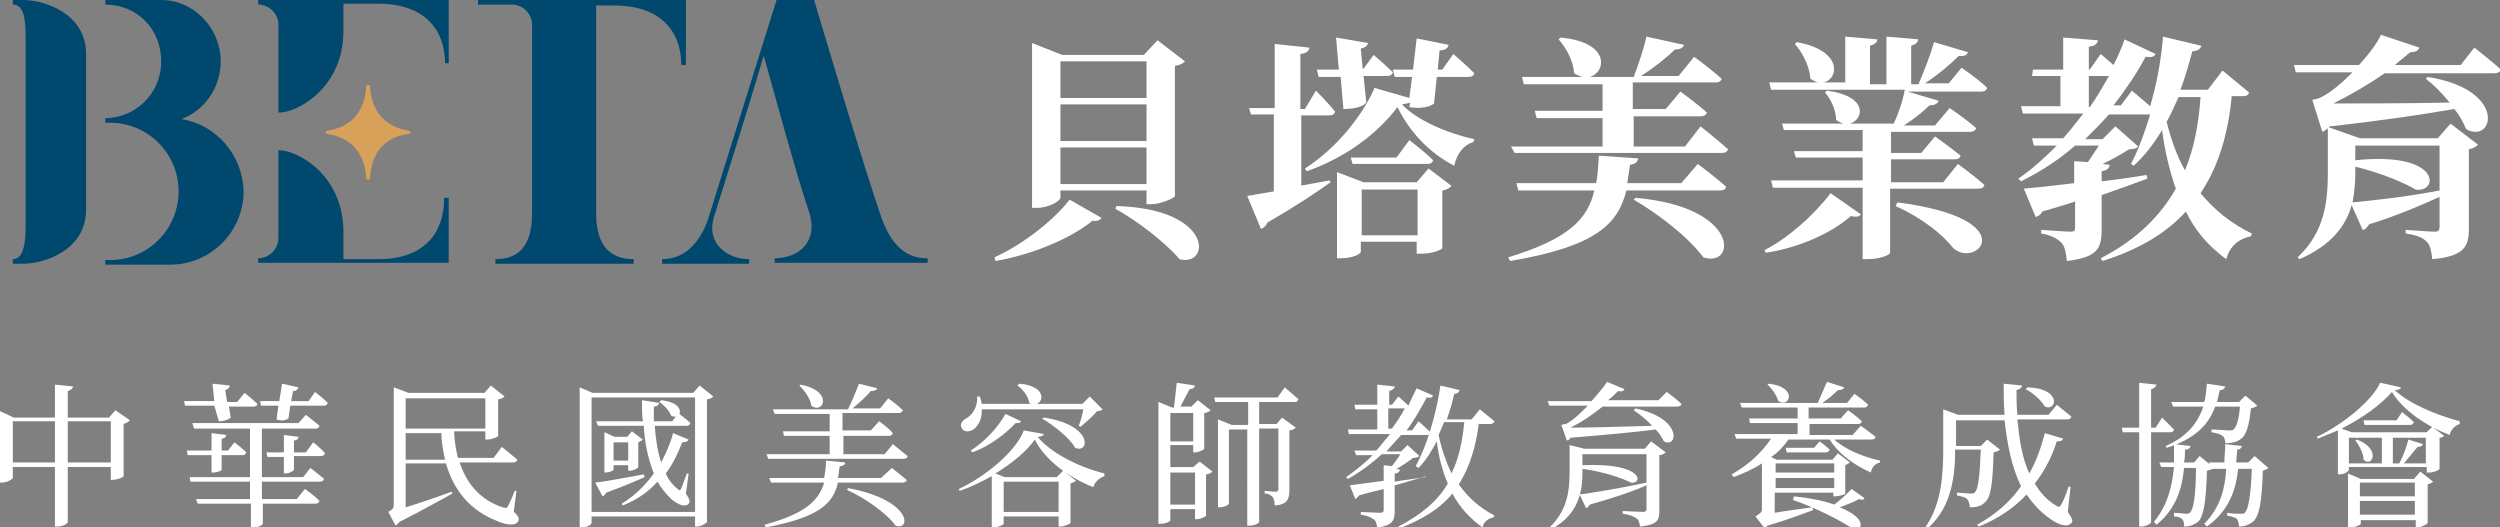 <?xml version="1.0" encoding="utf-8"?>
<!-- Generator: Adobe Illustrator 25.2.0, SVG Export Plug-In . SVG Version: 6.00 Build 0)  -->
<svg version="1.1" id="圖層_1" xmlns="http://www.w3.org/2000/svg" xmlns:xlink="http://www.w3.org/1999/xlink" x="0px" y="0px"
	 width="273px" height="57.6px" viewBox="0 0 273 57.6" style="enable-background:new 0 0 273 57.6;" xml:space="preserve">
<rect x="0" y="0" width="273" height="57.6" fill="#808080" stroke="none"/>
<style type="text/css">
	.st0{fill:#D8A15A;}
	.st1{fill:#00486E;}
	.st2{fill:#FFFFFF;}
</style>
<g>
	<g>
		<path class="st0" d="M44.8,14.6c0-0.1,0-0.2,0-0.3c-2.9-0.4-4.3-2.3-4.4-5c-0.1,0-0.3,0-0.4,0c-0.1,2.7-1.5,4.6-4.4,5
			c0,0.1,0,0.2,0,0.3c2.9,0.4,4.3,2.3,4.4,5c0.1,0,0.2,0,0.4,0C40.5,16.8,41.9,14.9,44.8,14.6z"/>
		<g>
			<path class="st1" d="M2.5,0H1.4l0,0.5c1.2,0,1.4,1.6,1.4,3.5v20.8c0,1.9-0.3,3.5-1.4,3.5l0,0.5h1.1c2.4,0,6.9-1.5,6.9-5.9v-17
				C9.4,1.5,4.9,0,2.5,0z"/>
			<path class="st1" d="M19.8,13c2.5-0.9,4.3-3.4,4.3-6.3c0-3.6-2.9-6.7-6.5-6.7h-6.1v0.5c3.3,0,6.1,2.5,6.1,6.2
				c0,3.6-2.9,6.2-6.1,6.2v0v0.5H12c4.1,0,7.5,3.3,7.5,7.5v0c0,4.1-3.3,7.5-7.5,7.5h-0.5v0.5h7.1c4.4,0,8-3.6,8-8l0,0
				C26.5,16.9,23.6,13.6,19.8,13z"/>
			<path class="st1" d="M96.3,23.9C94.2,17.9,88.9,0,88.9,0h-4.1l0,0l0,0l-7.5,24c-0.6,1.7-2,4.3-5,4.3v0.5h9.5v-0.5
				c-2.3,0-4.6-1.6-3.9-4.4l0,0c1.2-3.8,3.8-12.1,5.5-17.8c1,3.5,3.6,13.1,4.9,16.9c1.2,3.5-1.2,5.2-3.7,5.2v0.5h16.7v-0.5
				C98.2,28.3,96.9,25.5,96.3,23.9z"/>
			<path class="st1" d="M65.1,23.3c0-1.2,0-19.4,0-22.7c0.8,0,1.5,0,2,0c5.1,0,7.3,2.9,7.3,6.5h0.5V0H52.2v0.5h3.7
				c1.2,0,2.2,1,2.2,2.2v20.6c0,3.6-1.5,5-4,5v0.5h15.1v-0.5C66.6,28.3,65.1,26.8,65.1,23.3z"/>
			<path class="st1" d="M28.2,0v0.5c1.2,0,2.2,1,2.2,2.2l0,0v9.6c2.2,0,7.1-2.8,7.1-8.9c0,0,0-2.9,0-3c1.3,0,2.9,0,3.8,0
				c5.1,0,7.3,2.9,7.3,6.5H49V0H28.2z"/>
			<path class="st1" d="M41.3,28.3c-0.9,0-2.5,0-3.8,0c0-0.1,0-3,0-3c0-6.1-4.9-8.9-7.1-8.9v9.6l0,0c0,1.2-1,2.2-2.2,2.2v0.5H49
				v-7.1h-0.5C48.5,25.4,46.4,28.3,41.3,28.3z"/>
		</g>
	</g>
	<g>
		<path class="st2" d="M108.6,28.1c3.3-1.5,6.6-4.2,8.2-6.3l3.5,2c-0.2,0.2-0.4,0.4-1,0.3c-2.3,1.9-6.5,3.7-10.6,4.4L108.6,28.1z
			 M115.8,21.6c0,0.3-1.2,1.1-2.6,1.1h-0.5v-18L116,6h8.9l1.5-1.6l3,2.3c-0.2,0.2-0.5,0.4-1.1,0.5v14.2c0,0.2-1.5,0.9-2.6,0.9h-0.5
			v-1.5h-9.4V21.6z M115.8,6.7v4h9.4v-4H115.8z M125.2,15.4v-4h-9.4v4H125.2z M125.2,20.1v-4h-9.4v4H125.2z M121.9,22.5
			c10.7,0.3,10.3,6.7,6.9,5.8c-1.6-1.9-4.8-4.3-7-5.5L121.9,22.5z"/>
		<path class="st2" d="M141.9,20.3c1.1-0.2,2.2-0.4,3.3-0.6l0.1,0.2c-1.4,1-3.6,2.5-6.9,4.4c-0.1,0.3-0.4,0.6-0.7,0.7l-1.5-3.6
			c0.6-0.1,1.6-0.3,2.9-0.5v-8.4h-2.5l-0.2-0.7h2.8v-7l3.8,0.4c-0.1,0.4-0.3,0.6-1,0.7v6h0.5l1.2-2c0,0,1.4,1.4,2.1,2.3
			c-0.1,0.3-0.3,0.4-0.7,0.4h-3V20.3z M161,15.2l-0.1,0.3c-1,0.3-1.8,1.2-2.1,2.6c-2.7-1.4-4.8-3.6-6.2-6.4c-2.1,2.8-5.6,5.5-9.9,7
			l-0.2-0.3c3.6-2.3,6.4-6,7.6-8.8l3.8,1.1l0.3-2.3h-1.9l-0.2-0.8h2.2l0.4-3.4l3.5,0.7c-0.1,0.3-0.3,0.6-1,0.6l-0.2,2.1h0.5l1.2-1.7
			c0,0,1.4,1.2,2.3,2.1c-0.1,0.3-0.3,0.4-0.7,0.4h-3.4l-0.3,2.9c-0.5,0.4-1.5,0.6-2.7,0.4l0.1-0.5c-0.2,0.1-0.5,0.1-0.9,0.2
			C154.8,13.2,158.2,14.6,161,15.2z M143.8,7.6h2.4l-0.3-3.5l3.5,0.6c-0.1,0.3-0.3,0.5-0.8,0.6l0.2,2.2h0.1L150,6
			c0,0,1.3,1.1,2.1,1.9c-0.1,0.3-0.3,0.4-0.7,0.4h-2.5l0.3,2.9c-0.4,0.5-1.4,0.7-2.5,0.7l-0.3-3.5H144L143.8,7.6z M156,18.4l2.5,1.9
			c-0.2,0.2-0.4,0.4-1,0.5v6.3c0,0.1-0.9,0.6-2.3,0.6h-0.5v-1.3h-6.1v1.1c0,0.2-0.8,0.7-2.2,0.7H146v-9.4l2.9,1.1h5.8L156,18.4z
			 M153.9,15.3c0,0,1.6,1.2,2.6,2.2c-0.1,0.3-0.3,0.4-0.7,0.4h-8.1l-0.2-0.7h5L153.9,15.3z M154.8,25.7v-5h-6.1v5H154.8z"/>
		<path class="st2" d="M185.4,17.9c0,0,2,1.5,3.1,2.5c-0.1,0.3-0.3,0.4-0.7,0.4h-10.2c-0.9,3.6-3.2,6.1-12.7,7.7l-0.2-0.4
			c6.6-2,8.7-4.2,9.4-7.3h-8.3l-0.2-0.8h8.7c0.2-0.9,0.2-1.9,0.3-3l4.3,0.3c-0.1,0.4-0.3,0.6-0.9,0.7c-0.1,0.7-0.2,1.4-0.3,2h5.9
			L185.4,17.9z M175,16v-3.1h-7.2l-0.2-0.8h7.4V9.2h-8.6l-0.2-0.8h6.6c-0.3-0.1-0.6-0.2-0.9-0.4c-0.1-1.4-0.9-2.8-1.7-3.7l0.2-0.2
			c5.5,0.5,5,3.8,3.2,4.3h4.8c0.5-1.3,1.1-3.1,1.4-4.4l4.1,0.9c-0.1,0.3-0.4,0.5-1,0.5c-0.9,0.9-2.3,2-3.7,2.9h4.1l1.7-2.1
			c0,0,1.9,1.4,3,2.4c-0.1,0.3-0.3,0.4-0.7,0.4h-9v2.9h3.6l1.6-1.9c0,0,1.8,1.3,2.9,2.3c-0.1,0.3-0.4,0.4-0.7,0.4h-7.3V16h5.6
			l1.7-2.2c0,0,1.9,1.5,3,2.5c-0.1,0.3-0.3,0.4-0.7,0.4h-22.6L165,16H175z M178.6,21.6c11.5,1,11,7.7,7.4,6.5
			c-1.6-2.2-5-4.8-7.6-6.3L178.6,21.6z"/>
		<path class="st2" d="M192.7,27.3c2.4-1.2,5.2-3.6,7.2-6.2l3.3,2.3c-0.2,0.3-0.5,0.3-1.1,0.2c-2.5,2.2-6.4,3.6-9.3,4L192.7,27.3z
			 M214.2,7.4c0,0,1.8,1.2,2.8,2.2c-0.1,0.3-0.3,0.4-0.7,0.4h-8l3.4,1c-0.1,0.3-0.4,0.5-1,0.5c-0.7,0.7-1.7,1.5-2.8,2.2h3.4l1.6-1.9
			c0,0,1.8,1.2,2.9,2.2c-0.1,0.3-0.4,0.4-0.7,0.4h-8.6v2.3h3.3l1.5-1.8c0,0,1.7,1.2,2.8,2.1c-0.1,0.3-0.3,0.4-0.7,0.4h-6.9v2.5h5.7
			l1.6-2c0,0,1.8,1.3,2.9,2.3c-0.1,0.3-0.3,0.4-0.7,0.4h-9.6v7c0,0.2-1,0.7-2.5,0.7h-0.5v-7.8h-9.8l-0.2-0.8h10v-2.5h-7.3l-0.2-0.7
			h7.5v-2.3h-8.6l-0.2-0.7h6.7c-0.3-0.1-0.5-0.2-0.8-0.4c0-1.1-0.6-2.3-1.2-3l0.2-0.2c4.6,0.6,4,3.2,2.5,3.6h4.8
			c0.5-1.1,1-2.5,1.2-3.7h-14.6l-0.2-0.8h5.3c-0.3-0.1-0.5-0.2-0.8-0.4c-0.1-1.4-0.9-2.9-1.7-3.8l0.2-0.2c5.1,0.9,4.6,4.1,2.9,4.4
			h2.4V4l3.5,0.3c0,0.3-0.2,0.5-0.8,0.7v4.2h1.8V4l3.5,0.3c-0.1,0.3-0.2,0.5-0.8,0.7v4.2h0.8c0.6-1.4,1.3-3.2,1.7-4.6l3.7,1.1
			c-0.1,0.3-0.4,0.5-1,0.4c-0.9,0.9-2.3,2.1-3.7,3h2.6L214.2,7.4z M207.2,22.1c13.9,1.8,8.7,7.3,6.1,5c-1.1-1.4-3.2-3.2-6.3-4.6
			L207.2,22.1z"/>
		<path class="st2" d="M243.7,10.6c-0.4,4-1.4,7.5-3.4,10.5c1.5,1.8,3.3,3.3,5.6,4.4l-0.1,0.3c-1.4,0.3-2.3,1.1-2.7,2.5
			c-1.9-1.4-3.4-3.1-4.4-5.2c-2.1,2.3-5,4.1-9.1,5.4l-0.2-0.3c3.9-2,6.5-4.6,8.2-7.6c-0.7-2-1.2-4.1-1.5-6.4
			c-0.9,1.5-1.9,2.8-3.1,3.9l-0.3-0.2c0.8-1.5,1.5-3.4,2.1-5.4c-0.1,0-0.2,0-0.3,0h-4.2c-0.8,0.9-1.7,1.8-2.6,2.7h1.9l1.4-1.4
			l2.5,2.2c-0.2,0.2-0.5,0.3-1,0.3c-0.8,0.5-1.8,1.1-2.9,1.6l0.8,0.1c-0.1,0.4-0.3,0.6-0.9,0.7v1.1c1.6-0.2,3.3-0.4,4.9-0.7l0.1,0.4
			c-1.3,0.5-3,1.1-5,1.8V25c0,2.1-0.4,3.1-3.8,3.5c-0.1-0.9-0.2-1.6-0.6-2c-0.4-0.4-1-0.8-2.2-1v-0.4c0,0,2.7,0.2,3.2,0.2
			c0.4,0,0.5-0.1,0.5-0.4V22c-1.1,0.4-2.3,0.7-3.6,1.1c-0.1,0.3-0.4,0.5-0.7,0.6l-1.3-3.1c1.2-0.1,3.1-0.3,5.5-0.6v-2.4l1.5,0.1
			c0.4-0.6,0.8-1.2,1.2-1.8h-2.6c-1.7,1.5-3.7,2.8-5.9,3.9l-0.3-0.3c1.5-1,2.9-2.3,4.2-3.6h-2.5l-0.2-0.8h3.4
			c0.8-0.9,1.5-1.8,2.2-2.7h-6.6l-0.2-0.8h4.3V8.3h-3.1L222,7.6h3.3V4.1l3.8,0.3c-0.1,0.4-0.3,0.6-1,0.7v2.5h0.1l1.2-1.7
			c0,0,0.7,0.6,1.4,1.2c0.5-1,0.9-1.9,1.2-2.8l3.4,1.6c-0.2,0.3-0.4,0.4-1.1,0.3c-0.9,1.7-2.1,3.5-3.5,5.3h0.8l1.2-1.6
			c0,0,1.1,0.9,2,1.7c0.7-2.4,1.2-5,1.4-7.6l4.2,1c-0.1,0.3-0.4,0.6-1,0.6c-0.4,1.5-0.8,2.9-1.3,4.2h3l1.6-2.1c0,0,1.8,1.5,2.9,2.4
			c-0.1,0.3-0.3,0.4-0.7,0.4H243.7z M228.1,11.7h0.1c0.8-1.1,1.4-2.2,2.1-3.4h-2.2V11.7z M237.9,10.6c-0.4,0.9-0.8,1.8-1.3,2.7
			c0.5,2,1.1,3.7,2,5.3c1-2.4,1.5-5.1,1.7-8H237.9z"/>
		<path class="st2" d="M270.2,5.2c0,0,1.8,1.4,2.9,2.4C273,7.9,272.7,8,272.4,8h-12c-1.7,1.2-3.8,2.4-5.6,3.3c2.9,0,7.6,0,12.7-0.1
			c-0.8-1-1.7-1.9-2.6-2.6l0.2-0.2c8.8,1.4,7.2,7.4,4.2,5.7c-0.3-0.7-0.7-1.5-1.3-2.2c-3.4,0.6-8.1,1.3-13.6,1.9l-0.1,0.1l3.4,1.2
			h8.5l1.4-1.6l3,2.3c-0.2,0.2-0.5,0.4-1,0.5v8.7c0,1.9-0.5,3-4,3.3c-0.1-0.9-0.2-1.5-0.6-1.9c-0.4-0.4-0.9-0.7-2.3-0.9v-0.4
			c0,0,2.6,0.2,3.2,0.2c0.4,0,0.5-0.2,0.5-0.5v-3.3c-2,0.9-4.5,2-7.7,3c-0.2,0.3-0.4,0.6-0.7,0.6l-1.2-2.7c-0.6,2.2-2.2,4.4-5.7,5.9
			l-0.2-0.2c3-2.8,3.3-6.2,3.3-9.3v-4.8c-0.2,0.2-0.4,0.3-0.6,0.4l-1.1-3.5c0,0,0.7-0.1,1-0.3c1-0.5,2.2-1.5,3.4-2.7h-6.2l-0.2-0.8
			h7.1c1.1-1.2,2-2.4,2.4-3.3l4.2,1.4c-0.1,0.3-0.4,0.5-1,0.5c-0.5,0.4-1.1,0.9-1.7,1.4h7.2L270.2,5.2z M257.2,15.9v1.6
			c9.5-1,9.1,3.6,6.6,3.2c-1.2-0.7-3.7-1.8-6.6-2.5v0.7c0,1-0.1,2.1-0.3,3.2c2.1-0.2,5.9-0.6,9.5-1.3v-4.9H257.2z"/>
	</g>
	<g>
		<path class="st2" d="M14.2,45.9c-0.1,0.1-0.4,0.3-0.7,0.4V52c0,0.1-0.7,0.4-1.2,0.4h-0.2V51H7.4v6c0,0.2-0.6,0.5-1.1,0.5H6V51H1.4
			v1.2c0,0.1-0.6,0.5-1.2,0.5H0v-7.8l1.5,0.7H6v-3.6l2,0.2c-0.1,0.2-0.2,0.4-0.6,0.5v2.9h4.5l0.7-0.8L14.2,45.9z M6,50.5V46H1.4v4.5
			H6z M12.1,50.5V46H7.4v4.5H12.1z"/>
		<path class="st2" d="M23.4,44.3h-3.2l-0.1-0.5h3.3l-0.2-1.9l1.9,0.2c0,0.2-0.2,0.4-0.5,0.5l0.2,1.3h1.1l0.8-1c0,0,0.9,0.7,1.4,1.2
			c0,0.2-0.2,0.3-0.4,0.3h-2.7l0.2,1.2c-0.2,0.2-0.7,0.4-1.3,0.4L23.4,44.3z M23.1,49.7h-2.6l-0.1-0.5h2.7v-1.9l1.6,0.2
			c0,0.2-0.2,0.4-0.5,0.4v1.3h0.7l0.7-0.9c0,0,0.8,0.6,1.3,1.1c-0.1,0.2-0.2,0.3-0.4,0.3h-2.3v1.6c0,0.1-0.5,0.3-0.9,0.3h-0.2V49.7z
			 M33.9,51.1c0,0,0.9,0.7,1.5,1.2c-0.1,0.2-0.2,0.3-0.5,0.3h-6.3v1.9h3.8l0.9-1.1c0,0,1,0.7,1.6,1.3c-0.1,0.2-0.2,0.3-0.4,0.3h-5.8
			v2.2c0,0.1-0.4,0.4-1.1,0.4h-0.2V55h-5.8l-0.2-0.5h5.9v-1.9h-6.5l-0.1-0.5h6.6v-5.3h-6.1L21,46.2h11.6l0.8-0.9
			c0,0,0.9,0.7,1.5,1.2c-0.1,0.2-0.2,0.3-0.4,0.3h-5.9v5.3h4.5L33.9,51.1z M34.4,42.8c0,0,0.9,0.7,1.4,1.2c-0.1,0.2-0.2,0.3-0.4,0.3
			h-3.7l-0.2,1.4c-0.3,0.2-0.8,0.3-1.3,0.1l0.2-1.5h-1.9l-0.1-0.5h2.1l0.3-1.9l1.8,0.4c-0.1,0.2-0.2,0.4-0.6,0.4l-0.2,1.1h1.9
			L34.4,42.8z M34.2,48.3c0,0,0.8,0.6,1.3,1.2c-0.1,0.2-0.2,0.3-0.4,0.3h-3v1.5c0,0.1-0.5,0.4-0.9,0.4H31v-1.8h-1.8l-0.1-0.5H31
			v-1.9l1.6,0.2c0,0.2-0.2,0.4-0.5,0.4v1.3h1.3L34.2,48.3z"/>
		<path class="st2" d="M56.1,55.9c0.5,0.4,0.6,0.7,0.5,1c-0.3,0.6-1.4,0.4-2.3,0c-3.1-1.2-4.8-3.5-5.6-6.3h-4.4v4.8
			c1.3-0.4,3.1-1,5-1.7l0.1,0.2c-1.3,0.7-3.4,1.9-5.8,3.1c-0.1,0.2-0.3,0.3-0.4,0.4l-0.8-1.5c0.5-0.3,0.6-0.4,0.6-0.8V42.3l1.6,0.6
			h8.3l0.7-0.8l1.5,1.2c-0.1,0.1-0.4,0.3-0.7,0.3v4c0,0.1-0.7,0.4-1.2,0.4H53v-0.9h-3.4c0,1,0.2,2,0.4,2.9h3.9l0.9-1.2
			c0,0,1,0.8,1.7,1.4c-0.1,0.2-0.2,0.3-0.5,0.3h-5.8c0.7,2.2,2.2,4.1,4.7,4.9c0.4,0.1,0.5,0.1,0.6-0.2c0.2-0.4,0.5-1,0.7-1.6l0.2,0
			L56.1,55.9z M44.3,46.8H53v-3.3h-8.7V46.8z M48.6,50.2c-0.2-0.9-0.4-1.9-0.4-2.9h-3.9v2.9H48.6z"/>
		<path class="st2" d="M77.9,43.3c-0.1,0.1-0.4,0.3-0.7,0.3V57c0,0.1-0.6,0.5-1.1,0.5h-0.2v-1.1H64.6v0.7c0,0.2-0.5,0.5-1.1,0.5
			h-0.2V42.3l1.4,0.6h11l0.7-0.8L77.9,43.3z M75.9,55.9V43.4H64.6v12.5H75.9z M70.4,52.1c-0.9,0.4-2.3,1-4.2,1.7
			c-0.1,0.2-0.2,0.3-0.4,0.4l-0.8-1.5c1-0.1,3.1-0.5,5.3-0.9L70.4,52.1z M71.5,46.5c0.1,1.4,0.3,2.8,0.7,4c0.5-1,1-2,1.3-3.2
			l1.7,0.7c-0.1,0.2-0.3,0.3-0.7,0.3c-0.5,1.3-1.1,2.5-1.8,3.4c0.3,0.7,0.7,1.2,1.3,1.7c0.2,0.2,0.3,0.2,0.4-0.1
			c0.2-0.4,0.4-1.1,0.6-1.6l0.2,0l-0.3,2.2c0.4,0.6,0.5,0.9,0.3,1.1c-0.4,0.5-1.3,0-1.9-0.5c-0.6-0.6-1.1-1.2-1.5-1.9
			c-1.1,1.2-2.3,2-3.8,2.6L67.9,55c1.3-0.8,2.5-1.9,3.5-3.3c-0.6-1.5-1-3.3-1.1-5.2h-5L65.1,46h5.1c-0.1-0.7-0.1-1.5-0.1-2.3L72,44
			c-0.1,0.2-0.2,0.4-0.6,0.4c0,0.5,0,1.1,0,1.6h2l0.4-0.5c-0.2,0-0.3,0-0.5-0.1c-0.2-0.5-0.8-1.2-1.3-1.5l0.2-0.2
			c1.8,0.2,2.2,1,2,1.5c0.2,0.2,0.8,0.6,1.2,1c-0.1,0.2-0.2,0.3-0.5,0.3H71.5z M68.6,51.3v-0.5H67v0.5c0,0.1-0.5,0.3-0.9,0.3H66
			v-4.4l1.1,0.5h1.4l0.5-0.6l1.2,0.9c-0.1,0.1-0.3,0.2-0.5,0.3V51c0,0.1-0.5,0.4-0.9,0.4H68.6z M68.6,50.3v-2H67v2H68.6z"/>
		<path class="st2" d="M97.4,51.1c0,0,1,0.8,1.6,1.3c0,0.2-0.2,0.3-0.5,0.3h-7c-0.5,2.3-2.1,3.8-7.9,4.9l-0.1-0.3
			c4.4-1.2,5.9-2.6,6.5-4.6h-5.8l-0.2-0.5h6c0.1-0.6,0.2-1.2,0.2-1.9l2.1,0.2c0,0.2-0.2,0.4-0.6,0.4c-0.1,0.5-0.1,0.9-0.2,1.3h4.7
			L97.4,51.1z M97.5,48.5c0,0,1,0.8,1.6,1.3c0,0.2-0.2,0.3-0.5,0.3H83.9l-0.2-0.5h6.9v-2h-5l-0.1-0.5h5.1v-1.9h-6l-0.2-0.5h8.2
			c0.4-0.8,0.9-2,1.2-2.8l2,0.5c-0.1,0.2-0.3,0.3-0.7,0.3c-0.5,0.6-1.3,1.3-2,1.9h3l0.9-1.1c0,0,1,0.7,1.6,1.3
			c-0.1,0.2-0.2,0.3-0.5,0.3h-6.1v1.9h3.1l0.9-1c0,0,1,0.7,1.5,1.3c-0.1,0.2-0.2,0.3-0.4,0.3h-5v2h4.5L97.5,48.5z M87.4,42
			c3.7,0.7,2.5,3.3,1.2,2.3c-0.1-0.8-0.8-1.7-1.3-2.2L87.4,42z M92.6,53.3c7,1.3,6.9,4.7,5.2,4.1c-1-1.4-3.5-3.1-5.3-3.9L92.6,53.3z
			"/>
		<path class="st2" d="M114,47.4c-0.1,0.2-0.3,0.3-0.7,0.3c1.5,1.8,4.5,3.3,7.3,4l0,0.3c-0.6,0.2-1.1,0.7-1.2,1.2
			c-2.8-1.1-5.3-3-6.4-5.2c-0.9,1.3-2.5,2.6-4.3,3.7l1,0.4h5.7l0.7-0.7l1.4,1.1c-0.1,0.1-0.3,0.2-0.6,0.3v4.3c0,0.1-0.7,0.4-1.1,0.4
			h-0.2v-1.1h-6v0.8c0,0.1-0.6,0.4-1.1,0.4h-0.2v-5.6c-1.1,0.6-2.3,1.2-3.5,1.6l-0.1-0.2c3-1.4,6.3-4.2,7.1-6.4L114,47.4z
			 M107.2,44.6c0.1,1.2-0.4,1.9-0.9,2.3c-0.5,0.3-1.1,0.3-1.3-0.2c-0.2-0.4,0.1-0.8,0.5-1c0.7-0.4,1.3-1.3,1.2-2.4h0.3
			c0.1,0.3,0.2,0.6,0.2,0.8h11l0.8-0.8l1.4,1.4c-0.1,0.1-0.3,0.2-0.6,0.2c-0.4,0.5-1.2,1.2-1.8,1.7l-0.2-0.1
			c0.2-0.5,0.4-1.2,0.5-1.8H107.2z M106,49.2c1.6-1,3.1-2.7,3.8-4l1.7,0.8c-0.1,0.2-0.2,0.2-0.6,0.2c-1,1.1-2.8,2.5-4.7,3.2
			L106,49.2z M109.6,52.6v3.3h6v-3.3H109.6z M111.3,41.9c3.6,0.3,2.5,2.9,1.1,2.1c-0.1-0.7-0.7-1.5-1.3-1.9L111.3,41.9z M114,45.6
			c5.4,0.8,5,4,3.4,3.3c-0.6-1.1-2.3-2.4-3.6-3.2L114,45.6z"/>
		<path class="st2" d="M131,50.4l1.4,1.1c-0.1,0.1-0.4,0.3-0.7,0.3v4.5c0,0.1-0.6,0.4-1,0.4h-0.2v-1.1h-2.7v1.2
			c0,0.1-0.4,0.4-1.1,0.4h-0.2V43.9l1.5,0.6h0.2c0.1-0.7,0.2-1.9,0.3-2.7l2,0.3c-0.1,0.3-0.3,0.4-0.6,0.4c-0.3,0.6-0.7,1.3-1,1.9
			h1.2l0.7-0.7l1.4,1.1c-0.1,0.1-0.4,0.3-0.7,0.3V49c0,0.1-0.6,0.4-1,0.4h-0.2v-0.8h-2.5v2.4h2.5L131,50.4z M127.8,45.1v3.1h2.5
			v-3.1H127.8z M130.5,55.1v-3.5h-2.7v3.5H130.5z M137.5,43.8v2.5h1.9l0.6-0.7l1.5,1.1c-0.1,0.1-0.4,0.3-0.7,0.3v6.5
			c0,1-0.2,1.6-1.6,1.7c0-0.4-0.1-0.7-0.2-0.9c-0.2-0.2-0.4-0.4-0.9-0.4v-0.3c0,0,1,0.1,1.2,0.1c0.2,0,0.3-0.1,0.3-0.3v-6.6h-2.1
			v10.2c0,0.1-0.4,0.4-1.1,0.4h-0.2V46.9h-2V55c0,0.1-0.4,0.4-1.1,0.4H133v-9.6l1.5,0.6h1.8v-2.5h-3.6l-0.1-0.5h6.9l0.8-1.1
			c0,0,0.9,0.8,1.5,1.3c-0.1,0.2-0.2,0.3-0.4,0.3H137.5z"/>
		<path class="st2" d="M155.7,52c-0.9,0.3-2,0.6-3.4,1v2.8c0,1-0.2,1.6-1.9,1.8c-0.1-0.4-0.1-0.7-0.4-0.9c-0.3-0.2-0.7-0.4-1.4-0.5
			v-0.3c0,0,1.8,0.1,2.1,0.1c0.3,0,0.4-0.1,0.4-0.3v-2.3c-0.8,0.2-1.7,0.4-2.7,0.7c-0.1,0.2-0.3,0.3-0.4,0.4l-0.6-1.5
			c0.8-0.1,2.1-0.3,3.7-0.5v-1.7l0.9,0.1c0.3-0.4,0.7-0.9,0.9-1.3h-2c-1.1,1-2.3,1.9-3.7,2.7l-0.2-0.2c1-0.7,2-1.5,2.9-2.4h-1.8
			l-0.2-0.5h2.4c0.5-0.6,1-1.2,1.5-1.8h-4.5l-0.1-0.5h3.2v-2.2h-2.4l-0.1-0.5h2.5v-2.2l1.9,0.2c0,0.2-0.2,0.4-0.6,0.5v1.5h0.3
			l0.7-0.9c0,0,0.6,0.5,1.1,1c0.3-0.7,0.6-1.3,0.9-1.9l1.8,0.8c-0.1,0.2-0.3,0.3-0.7,0.2c-0.6,1.1-1.3,2.4-2.2,3.6h0.6l0.7-1
			c0,0,0.8,0.7,1.3,1.2c0,0.2-0.2,0.3-0.4,0.3H153c-0.5,0.6-1.1,1.2-1.6,1.8h1.6l0.7-0.7l1.3,1.2c-0.1,0.1-0.3,0.2-0.7,0.2
			c-0.5,0.4-1.1,0.8-1.8,1.2l0.4,0.1c-0.1,0.2-0.2,0.4-0.6,0.4v0.9c1.1-0.2,2.2-0.3,3.3-0.5L155.7,52z M152,46.8
			c0.5-0.7,1-1.4,1.4-2.2h-1.8v2.2H152z M161.5,46.1c-0.3,2.6-1,4.9-2.2,6.8c1,1.4,2.2,2.5,3.9,3.4l-0.1,0.2
			c-0.6,0.1-1.1,0.5-1.2,1.1c-1.4-1-2.5-2.2-3.3-3.7c-1.3,1.6-3.2,2.8-5.8,3.8l-0.1-0.2c2.5-1.3,4.3-2.8,5.4-4.7
			c-0.6-1.4-1-2.9-1.2-4.6c-0.6,1.1-1.2,2.1-2,2.9l-0.3-0.2c1.2-2.2,2.2-5.5,2.7-8.8l2.1,0.5c-0.1,0.2-0.2,0.4-0.6,0.4
			c-0.2,1-0.5,1.9-0.8,2.8h2.7l0.9-1.1c0,0,1,0.8,1.6,1.3c-0.1,0.2-0.2,0.3-0.5,0.3H161.5z M157.7,46.1c-0.2,0.5-0.4,0.9-0.6,1.4
			c0.3,1.5,0.8,2.9,1.4,4.2c0.8-1.6,1.2-3.5,1.4-5.6H157.7z"/>
		<path class="st2" d="M182,42.8c0,0,1,0.7,1.6,1.3c0,0.2-0.2,0.3-0.5,0.3H175c-1.1,0.9-2.3,1.7-3.5,2.3c1.9,0,5.3-0.1,8.9-0.2
			c-0.6-0.7-1.4-1.3-2-1.7l0.2-0.2c5.2,1.1,4.6,4.4,3.1,3.6c-0.2-0.4-0.5-0.9-0.9-1.3c-2.3,0.3-5.6,0.6-9.3,0.9
			c-0.1,0.2-0.3,0.3-0.4,0.3l-0.6-1.7c0,0,0.3-0.1,0.5-0.1c0.8-0.4,1.6-1.2,2.4-2h-4.2l-0.2-0.5h4.8c0.7-0.8,1.3-1.5,1.7-2.1
			l1.9,0.8c-0.1,0.2-0.3,0.3-0.7,0.2c-0.3,0.3-0.7,0.7-1.1,1h5.5L182,42.8z M180.3,48.2l1.6,1.2c-0.1,0.1-0.4,0.3-0.7,0.3v6.1
			c0,1-0.2,1.5-2.1,1.7c-0.1-0.4-0.1-0.7-0.4-0.9c-0.3-0.2-0.7-0.4-1.5-0.5v-0.3c0,0,1.8,0.1,2.2,0.1c0.3,0,0.4-0.1,0.4-0.3V53
			c-1.6,0.7-3.7,1.4-6.2,2.1c-0.1,0.2-0.2,0.3-0.4,0.4l-0.7-1.5c1.5-0.2,4.5-0.7,7.3-1.3v-3.1h-7v1.2c6.8-0.3,6.6,2.1,5.3,1.9
			c-1-0.5-3-1.2-5.3-1.5v0.4c0,1.9-0.3,4.5-3.4,6.2l-0.2-0.2c1.9-1.8,2.2-3.9,2.2-6v-3L173,49h6.6L180.3,48.2z"/>
		<path class="st2" d="M200.3,48c1.2,1.1,3.2,1.9,5,2.3l0,0.2c-0.5,0.1-0.9,0.5-1,1.1c-1.8-0.8-3.5-2-4.5-3.6h-4.5
			c-0.5,0.7-1.1,1.4-1.9,1.9l0.6,0.3h6.1l0.6-0.7l1.3,1c-0.1,0.1-0.3,0.2-0.5,0.3v3.1c0,0.1-0.7,0.3-1.1,0.3h-0.2v-0.4h-6.4V56
			c1.1-0.2,2.6-0.4,4.1-0.6l0.1,0.3c-1.1,0.4-2.9,1.1-5,1.7c-0.1,0.2-0.2,0.3-0.3,0.3l-1-1.3c0.6-0.4,0.7-0.5,0.7-0.8v-5
			c-0.9,0.6-2,1.1-3.1,1.5l-0.2-0.3c1.8-1,3.3-2.4,4.3-3.9h-3.8l-0.2-0.5h6.9v-1.2h-5.2l-0.1-0.5h5.3v-1.2h-6.1l-0.2-0.5h8.5
			c0.3-0.7,0.7-1.6,1-2.3l1.9,0.6c-0.1,0.2-0.3,0.3-0.7,0.3c-0.4,0.4-1.1,1-1.7,1.4h2.7l0.8-1c0,0,1,0.7,1.5,1.2
			c-0.1,0.2-0.2,0.3-0.4,0.3h-6.1v1.2h3.5l0.8-0.9c0,0,0.9,0.6,1.5,1.2c0,0.2-0.2,0.3-0.4,0.3h-5.3v1.2h4.7l0.9-1c0,0,1,0.7,1.6,1.2
			c0,0.2-0.2,0.3-0.5,0.3H200.3z M193.2,41.9c3.2,0.4,2.2,2.7,1,1.9c-0.2-0.6-0.7-1.4-1.2-1.8L193.2,41.9z M193.9,50.6v1h6.4v-1
			H193.9z M200.3,53.3v-1.1h-6.4v1.1H200.3z M198.1,48.9l0.6-0.7c0,0,0.7,0.5,1.1,0.9c-0.1,0.2-0.2,0.3-0.4,0.3h-4.3l-0.1-0.5H198.1
			z M195.9,54.2c1.9,0.2,3.3,0.5,4.4,0.9c0.7-0.5,1.5-1.3,1.9-1.7l1.4,1c-0.1,0.2-0.3,0.2-0.6,0.1c-0.5,0.3-1.3,0.6-2.1,0.9
			c2.8,1.1,2.7,2.5,1.5,2.4c-1.4-1-4.5-2.5-6.6-3.2L195.9,54.2z"/>
		<path class="st2" d="M225.8,55.9c0.5,0.7,0.6,1.1,0.4,1.2c-0.5,0.6-1.6,0.1-2.4-0.5c-1-0.7-1.8-1.6-2.5-2.6
			c-1.3,1.4-3,2.6-5.2,3.5l-0.2-0.2c2-1.1,3.6-2.5,4.8-4.2c-1-2-1.5-4.5-1.8-7.2h-5.3v2.8h2.7l0.7-0.7l1.4,1.1
			c-0.1,0.1-0.3,0.2-0.7,0.3c-0.1,3.5-0.3,5-1,5.5c-0.4,0.4-0.9,0.5-1.6,0.5c0-0.3-0.1-0.7-0.3-0.9c-0.2-0.2-0.6-0.3-1.1-0.4l0-0.3
			c0.4,0,1.2,0.1,1.5,0.1c0.2,0,0.4,0,0.5-0.2c0.3-0.3,0.5-1.7,0.6-4.6h-2.8c0,2.7-0.3,6.2-3,8.6l-0.2-0.2c1.7-2.5,1.9-5.6,1.9-8.5
			v-4.3l1.6,0.6h5.1c-0.1-1.1-0.1-2.2-0.1-3.4l2,0.2c0,0.2-0.2,0.4-0.6,0.5c0,0.9,0,1.8,0.1,2.7h3.4l0.9-1.1c0,0,1,0.8,1.6,1.3
			c-0.1,0.2-0.2,0.3-0.4,0.3h-5.5c0.2,2.1,0.5,4.2,1.3,5.9c0.8-1.4,1.3-2.9,1.7-4.4l2,0.6c-0.1,0.2-0.2,0.3-0.7,0.3
			c-0.5,1.6-1.3,3.2-2.4,4.6c0.6,1,1.3,1.8,2.3,2.4c0.3,0.2,0.4,0.2,0.6-0.1c0.2-0.4,0.6-1.3,0.8-2l0.2,0.1L225.8,55.9z M221.4,42.3
			c3.8,0.1,3.2,2.7,1.9,2.1c-0.4-0.7-1.3-1.5-2.1-1.9L221.4,42.3z"/>
		<path class="st2" d="M234.9,47.2V57c0,0.2-0.6,0.5-1.1,0.5h-0.2V47.2h-1.8l-0.1-0.5h1.9v-4.9l1.9,0.2c-0.1,0.2-0.2,0.4-0.6,0.5
			v4.2h0.5l0.7-1.1c0,0,0.8,0.8,1.3,1.3c0,0.2-0.2,0.3-0.4,0.3H234.9z M247.7,51.1c-0.1,0.1-0.3,0.2-0.6,0.3c-0.1,3.5-0.4,5-1.1,5.6
			c-0.4,0.3-0.9,0.5-1.5,0.5c0-0.3-0.1-0.6-0.2-0.8c-0.2-0.2-0.6-0.3-1.1-0.4v-0.3c0.5,0.1,1.2,0.1,1.5,0.1c0.3,0,0.4,0,0.5-0.2
			c0.3-0.3,0.6-1.8,0.7-4.7h-1.5c-0.2,2.1-0.9,4.5-3.4,6.3l-0.3-0.3c1.8-1.8,2.3-4,2.4-6h-1.5v0c-0.1,0.1-0.3,0.1-0.6,0.2
			c-0.1,3.6-0.4,5.1-1,5.6c-0.4,0.3-0.9,0.5-1.5,0.5c0-0.3,0-0.6-0.2-0.8c-0.2-0.2-0.5-0.3-0.9-0.3V56c0.4,0,1.1,0.1,1.3,0.1
			c0.2,0,0.4,0,0.5-0.2c0.3-0.3,0.6-1.7,0.6-4.8h-1.3c-0.2,2.1-0.8,4.4-3,6.2l-0.3-0.3c1.5-1.8,2-3.9,2.2-6h-1.4l-0.2-0.5h1.6
			c0-0.7,0-1.3,0-2l1.8,0.2c0,0.2-0.2,0.4-0.6,0.4c0,0.4,0,0.9-0.1,1.4h1.1l0.6-0.7l1.1,0.9l-0.1-0.2h1.7c0-0.7,0.1-1.4,0.1-2
			l1.8,0.2c0,0.2-0.2,0.4-0.5,0.4c0,0.4-0.1,0.9-0.1,1.4h1.3l0.7-0.7L247.7,51.1z M237.1,43.9h3.6c0.2-0.6,0.2-1.3,0.3-2l2,0.3
			c-0.1,0.3-0.3,0.4-0.6,0.4c-0.1,0.4-0.2,0.9-0.3,1.3h2.4l0.7-0.7l1.3,1.1c-0.1,0.1-0.3,0.2-0.7,0.3c-0.2,1.9-0.5,3-1.2,3.4
			c-0.4,0.3-1,0.4-1.6,0.4c0-0.3-0.1-0.7-0.3-0.8c-0.2-0.2-0.7-0.3-1.2-0.4v-0.3c0.6,0,1.5,0.1,1.9,0.1c0.3,0,0.4,0,0.5-0.1
			c0.3-0.2,0.6-1.1,0.7-2.5h-2.7c-0.7,1.9-2.1,3.5-5.3,4.5l-0.1-0.2c2.3-1,3.5-2.5,4.1-4.3h-3.3L237.1,43.9z"/>
		<path class="st2" d="M262.2,42.3c-0.1,0.2-0.3,0.3-0.7,0.3c1.6,1.5,4.5,2.7,7.1,3.4l0,0.3c-0.6,0.2-1,0.7-1.1,1.2
			c-2.6-1-5.1-2.7-6.3-4.7c-1.2,1.4-3.3,2.9-5.5,4l1.1,0.4h8.2l0.6-0.6l1.3,1c-0.1,0.1-0.3,0.2-0.5,0.2v3.4c0,0.1-0.6,0.4-1.1,0.4
			H265v-0.6h-8.5v0.3c0,0.1-0.4,0.5-1,0.5h-0.2V47c-0.7,0.3-1.5,0.6-2.2,0.9l-0.1-0.2c2.8-1.3,6.1-4,6.9-5.9L262.2,42.3z
			 M264.3,51.5l1.4,1.1c-0.1,0.1-0.3,0.2-0.6,0.3v4.2c0,0.1-0.7,0.5-1.1,0.5h-0.2v-0.8h-6v0.4c0,0.1-0.6,0.4-1.2,0.4h-0.2v-5.9
			l1.4,0.6h5.8L264.3,51.5z M256.5,47.8v2.8h3.6v-2.8H256.5z M257.4,48c2.7,1.1,1.6,3.1,0.7,2.2c0-0.7-0.5-1.6-0.9-2.1L257.4,48z
			 M257.7,52.7v1.5h6v-1.5H257.7z M263.7,56.2v-1.5h-6v1.5H263.7z M262.3,45c0,0,0.8,0.6,1.3,1.1c-0.1,0.2-0.2,0.3-0.4,0.3h-5
			l-0.1-0.5h3.6L262.3,45z M261.3,47.8v2.8h0.7c0.4-0.7,0.8-1.8,1-2.6l1.6,0.5c-0.1,0.2-0.3,0.3-0.6,0.3c-0.4,0.5-1,1.2-1.5,1.8h2.4
			v-2.8H261.3z"/>
	</g>
</g>
</svg>
